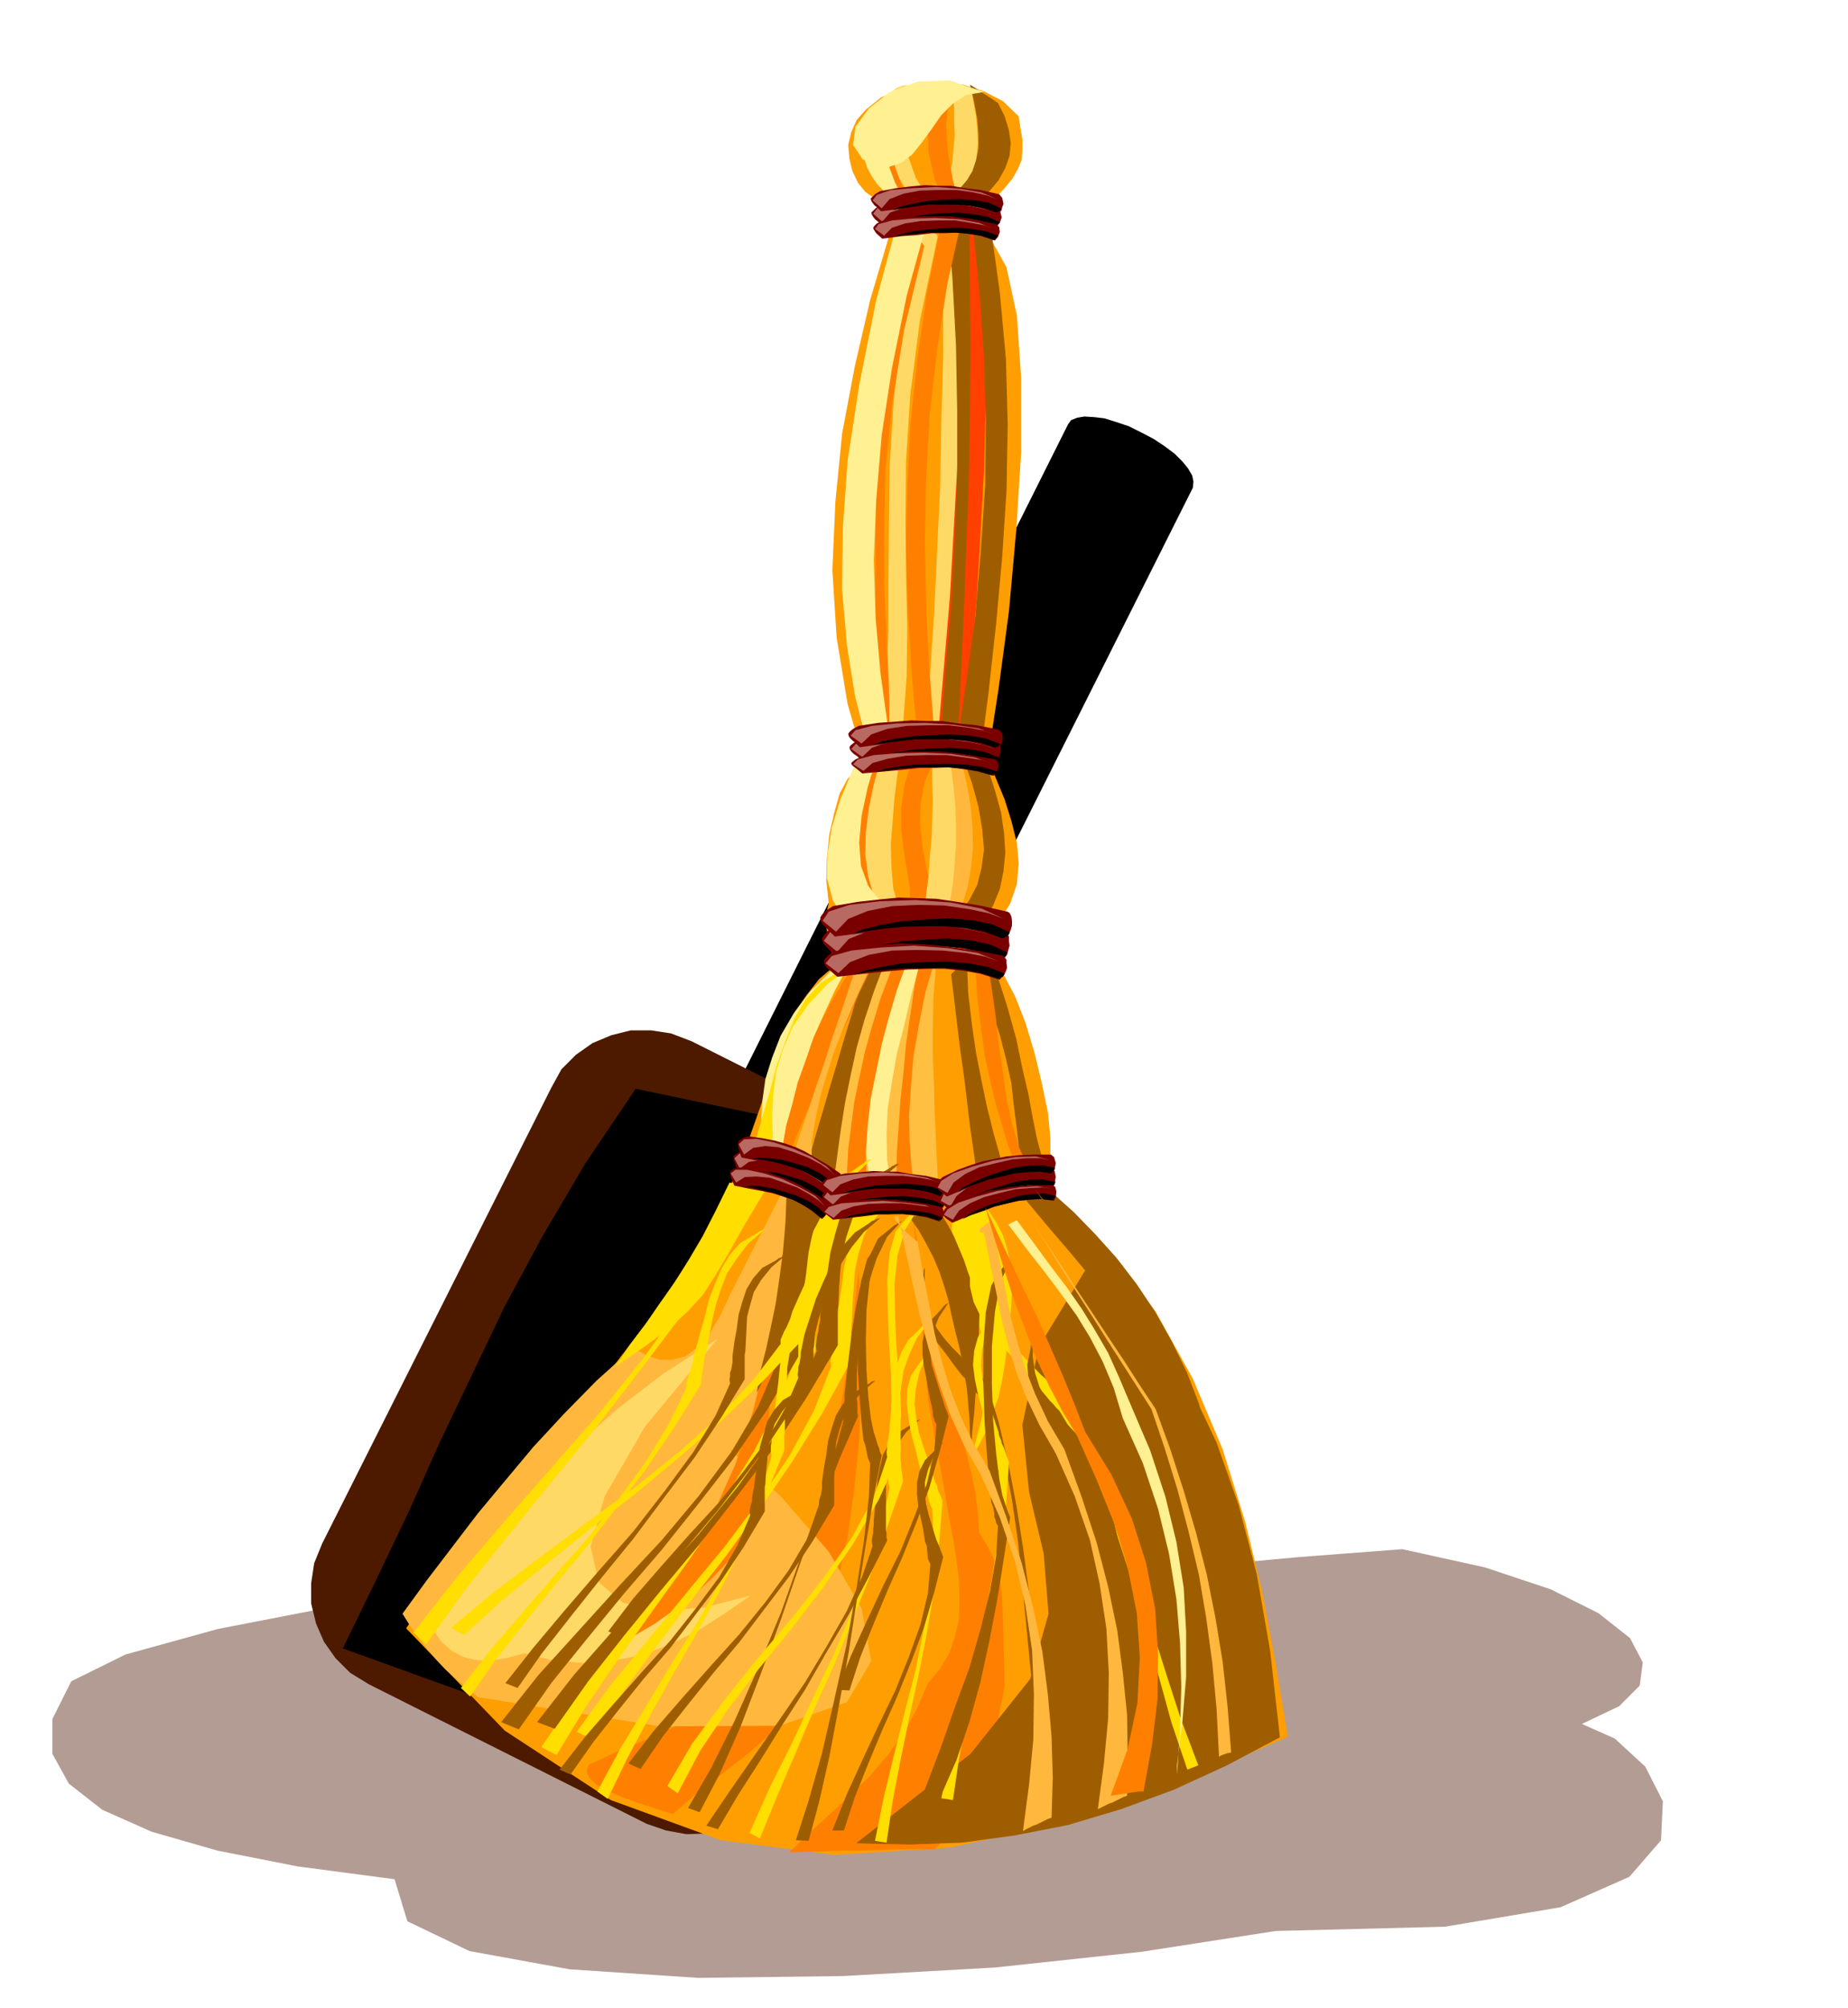 <svg xmlns="http://www.w3.org/2000/svg" width="490.455" height="532.752" fill-rule="evenodd" stroke-linecap="round" preserveAspectRatio="none" viewBox="0 0 3035 3297"><style>.pen1{stroke:none}.brush2{fill:#000}.brush5{fill:#ff8000}.brush6{fill:#ffb83d}.brush7{fill:#ffd966}.brush8{fill:#9e5e00}.brush9{fill:#ffde00}.brush11{fill:#fff091}.brush13{fill:#7a0000}.brush14{fill:#b86961}</style><path d="m1408 2628-91-33-151-12-192 5-212 20-213 30-191 37-152 42-89 44-31 62v57l27 49 55 43 81 36 108 31 132 26 159 21 21 69 102 49 165 30 211 14 238-3 249-14 242-26 219-34 278-7 190-32 113-50 52-60 3-64-29-57-50-46-54-24 61-29 34-34 5-38-21-40-52-41-78-39-108-36-136-30-170 13-120 11-88 9-70 9-72 8-86 9-120 11-169 14z" class="pen1" style="fill:#b39c94"/><path d="m1876 711 19 10 18 12 16 12 13 13 9 11 7 12 2 10-1 10-867 1728-7 6-9 5-13 1h-15l-18-3-19-5-21-8-20-9-21-12-18-11-16-13-12-12-10-12-6-11-2-10 3-8 866-1730 5-7 10-4 12-2 16 1 17 2 19 6 21 7 22 11z" class="pen1 brush2"/><path d="m1136 1710 456 229 29 17 24 24 19 27 14 31 7 32 1 33-6 33-11 34-376 748-19 29-24 24-27 19-30 14-33 7-33 1-33-6-32-11-456-229-31-19-24-24-19-27-13-30-8-33v-33l5-33 13-32 376-748 17-31 24-24 27-19 31-13 32-8h33l33 5 34 13z" class="pen1" style="fill:#4d1a00"/><path d="m563 2707 56-115 53-111 50-112 53-111 54-113 62-115 70-119 83-123 287 60-438 978-330-119z" class="pen1 brush2"/><path d="m1422 180 25-20 31-14 33-8 36-2 35 3 34 11 31 16 26 25 3 20 3 18v16l-1 17-6 15-9 16-14 17-18 19-1 9 1 9 1 8 2 8-1 7v7l-2 7-4 8 26 47 17 79 7 103v121l-8 129-12 133-17 127-18 116 14 32 14 34 11 35 9 36 3 34-3 34-11 32-19 30-2 9-1 9-1 8v9l-1 8-1 8-2 9-1 9 18 19 18 34 17 43 15 50 12 50 10 48 4 41v32l1 7v8l-2 8-1 9-2 8v8l1 7 6 7 93 90 77 102 61 110 49 116 37 119 29 120 22 118 19 115-181 79-186 63-189 40-188 12-187-24-181-66-174-114-162-168 70-104 81-101 86-102 88-103 82-108 75-112 62-120 45-127 6-26 8-26 9-28 12-27 14-28 19-27 21-27 28-24-6-15-3-12-4-12-1-11-2-12 1-12v-14l3-13-4-37 1-37 4-39 8-35 9-32 13-24 14-14 17-2-31-107-18-109-7-111 5-112 11-112 21-111 25-108 31-105-3-8-3-7-3-8-2-7-4-8-3-8-3-8-1-7-17-12-12-15-9-19-5-20-2-23 5-21 9-20 15-17z" class="pen1" style="fill:#ff9e00"/><path d="m1410 2088 3 54 2 66-1 75-3 82-8 80-11 79-16 71-20 61-10 59-19 51-28 43-33 38-39 34-41 32-42 32-39 34-47-15-35-12-26-12-17-9-11-10-5-8v-8l3-7 50-23 53-22 50-23 49-25 43-32 37-38 28-47 19-56 20-51 20-63 18-74 17-78 14-81 11-75 8-68 6-54zm90-88 3 36 3 38 3 36 3 38 3 37 3 37 3 37 3 38 5 29 5 29 5 29 6 29 5 29 5 29 5 29 6 30 5 33 4 33 1 32-1 31-7 29-9 27-15 25-20 24-18 42-22 40-26 36-29 34-33 32-33 31-34 31-33 32 29-1 30-1 30-1h30l30-1 30-1h60l23-24 21-26 16-28 15-30 11-35 11-37 9-42 9-45-1-42-1-37-1-36-1-31-4-30-7-27-12-26-15-24-2-33-4-33-7-33-8-33-11-34-11-33-12-33-11-33-6-32-5-31-5-32-5-31-6-32-5-31-5-32-5-31z" class="pen1 brush5"/><path d="m1302 1923-11 89-11 87-12 82-11 74-13 59-14 44-15 23h-16l84 77 78 90 54 93 16 87-40 67-110 39-197 1-299-48-19-15-17-15-18-16-15-16-15-18-14-18-14-20-12-19 40-55 42-55 42-55 45-54 46-55 50-54 54-55 60-54 22 13 22 7h21l21-6 19-14 19-21 18-30 17-36 103-203z" class="pen1 brush6"/><path d="m703 2656 10 23 13 18 16 14 19 10 20 5 24 1 26-4 30-8 49 12 49 4 47-4 48-9 45-17 45-22 44-28 45-31-77 20-72 5-61-13-40-34-13-58 23-83 66-114 119-144-89 57-74 57-65 57-56 57-51 57-46 57-47 57-47 58z" class="pen1 brush7"/><path d="m1291 2037-6 57-5 57-6 57-5 57-6 57-5 57-5 57-5 57-24 36-26 33-29 30-29 27-32 24-32 23-34 20-33 21 63-68 54-73 45-79 37-83 29-88 23-91 18-93 13-95z" class="pen1 brush5"/><path d="m1798 2060-92 152-27 128 11 110 24 101 8 99-30 107-98 123-188 147 87 2 87-3 87-12 87-17 87-26 87-32 87-40 87-46-16-142-22-126-30-114-36-102-43-91-48-82-53-73-56-63z" class="pen1 brush8"/><path d="m1564 2000-1 20 9 32 13 41 16 50 12 56 6 62-6 65-18 69 15-26 12-24 9-26 9-25 6-28 5-30 4-34 4-36 2-24 1-24-1-23-2-22-5-23-7-22-11-21-13-20-11 2-7 2h-7l-5 1h-6l-6 2-8 2-9 4zm-218-2-8 42-6 42-8 42-6 42-7 42-7 42-6 42-6 42 6-40 9-40 10-40 15-41 18-43 24-43 30-46 39-47h-13l-12 1h-12l-12 1h-12l-12 1h-12l-12 1zm-148-56-22 45-22 43-23 39-23 37-25 35-24 35-25 33-23 35 51-35 39-29 29-27 24-26 20-31 22-37 26-46 34-57-8-3-7-1-8-2-6-1-8-3-7-1-8-2-6-1z" class="pen1 brush9"/><path d="m1493 1998 15 21 13 23 12 23 10 24 8 24 7 24 5 24 6 26 6 23 5 24 4 23 4 24 2 23 2 24 1 24 2 24 2-28 3-28 2-29 3-28 1-29 1-29 1-30 1-30-7-20-6-18-7-20-6-18-8-19-8-19-10-19-11-18h-7l-7 1h-7l-6 1h-7l-7 1h-6l-6 1zm192-27 35 42 36 42 35 42 36 43 36 42 36 42 36 43 36 43-22-57-25-51-27-48-30-45-33-43-35-39-36-37-38-34-11 3-10 4-10 3-9 5zm-393-15 6 4 6 5 6 4 6 6 6 4 6 5 6 4 7 6-1 19-1 21-2 19-1 21-4 20-4 20-5 20-5 21-10 15-9 17-10 16-9 17-10 16-9 17-9 16-9 18 6-36 9-35 8-37 8-38 6-41 6-44 4-49 2-51zm313-354 20 48 16 46 11 42 9 41 4 37 5 38 4 36 5 36h5l6 2h6l6 2 5 1 6 1 6 1 6 2-13-32-9-33-7-35-7-38-10-43-10-48-15-54-19-59-4 1-9 3-10 2-7 3z" class="pen1 brush8"/><path d="m1537 1588-4 51-1 50v47l2 47 1 43 2 43 2 41 2 41-24-2-24-2-24-2-24-1-24-2-24-1-24-2h-23l11-45 12-44 12-44 12-43 10-45 10-43 9-44 9-43h32l20 1h35l11-1h4z" class="pen1" style="fill:#ffbf40"/><path d="m1512 1571-10 48-7 48-7 47-4 46-5 44-3 44-3 43-1 43 8 6 8 6 8 6 8 7-7-41-3-41-1-45 3-46 4-50 9-52 11-55 17-58h-25z" class="pen1 brush5"/><path d="m1509 1588-11-3-10-1-18 46-15 47-14 46-10 46-8 44-2 45 2 44 8 45h16l3-1h8l6 1-7-42-1-42 2-44 7-43 8-46 12-46 11-48 13-48z" class="pen1 brush11"/><path d="m1464 1592-18 48-14 46-12 43-9 42-8 39-5 39-5 38-2 39 6 1 5 3h2l4 2h6l9 2-1-42 3-43 5-45 9-44 9-45 12-45 13-44 15-42-6 1-6 3-6 2-6 2zm138-4 3 51 6 48 6 45 9 42 9 38 11 37 11 36 14 36 5-1v2h2l3-1 8-2-16-36-11-38-9-42-6-43-7-46-5-47-7-49-8-49-9 9-9 10z" class="pen1 brush5"/><path d="m1369 1943 6-45 6-44 7-44 9-44 10-46 13-46 16-48 19-50-8 2-8 2-9 2-7 3-12 39-12 41-12 39-12 41-12 40-12 41-12 40-11 41 9 9 11 9 10 9 11 9zm289 6-14-45-12-42-11-44-9-43-9-46-7-48-6-51-2-53-7 5-6 6-7 6-6 6 5 41 5 42 5 41 6 42 5 41 5 42 6 42 6 42 6 1 7 3 6 1 7 3 6 1 7 2 7 2 7 3z" class="pen1 brush8"/><path d="m1408 1576-22 34-21 36-19 36-18 37-18 36-16 38-17 37-16 39 8 7 8 8 8 7 9 9 16-39 17-39 17-38 17-38 16-39 18-37 16-39 18-37-11-9-10-9z" class="pen1 brush5"/><path d="m1365 1594-35 35-27 36-21 36-14 36-11 35-5 36-2 36 3 36 7 1 9 1 8 1 8 1 6-35 10-35 9-36 13-36 13-38 17-38 18-39 21-39-7 1-6 2-7 1-7 2z" class="pen1 brush11"/><path d="m1303 1896 12-37 13-37 12-37 13-37 12-38 13-38 13-39 13-39 10 1 11 3-20 43-18 43-16 40-13 40-11 37-8 38-6 36v37l-8-4-7-4-8-4-7-4z" class="pen1 brush6"/><path d="m1380 1594-32 20-25 27-19 33-15 38-14 39-11 42-12 41-12 42-2 9-2 11-3 10-3 12-4 10-3 11-3 10v11l-44 90-55 91-65 90-72 90-78 89-78 89-77 90-72 92 21 19 66-92 70-88 71-88 72-88 71-92 71-94 68-100 65-106 1-13 2-10 2-11 2-9 1-10 2-10 2-11 3-11-1-36 2-35 5-37 11-36 16-37 25-36 34-36 47-34-6 1-3 2-3 1-2 2-3 1-3 2-4 2-4 3zm27 324-29 20-20 25-14 28-9 32-7 33-4 35-5 34-5 34-1 7v9l-2 9-1 10-2 8-1 9-1 8 1 9-29 77-40 79-50 79-57 81-62 81-63 81-61 81-56 82 25 13 50-82 54-79 56-79 57-79 56-82 54-83 50-88 48-92v-61l1-8 1-30 2-29 2-30 6-30 9-31 16-31 23-33 32-32-6 2-3 2-2 1-1 2-5 3-7 5z" class="pen1 brush9"/><path d="m1386 1943-31 19-22 24-16 27-10 31-8 31-4 33-5 32-6 33-1 6v9l-2 8-1 9-3 8-1 9-1 8 1 8-31 72-43 73-54 73-61 73-68 73-67 74-68 75-61 77 29 12 54-77 59-73 59-72 62-72 59-74 59-76 56-81 51-87v-26l1-7v-24l1-8 1-28 2-28 3-28 7-28 10-30 16-30 25-30 35-30-6 1-3 2-3 1-2 2-5 1-7 5z" class="pen1 brush8"/><path d="m1443 1970-32 12-25 18-20 21-15 25-14 26-11 27-12 26-12 27-2 6-2 7-3 7-3 7-4 7-3 7-3 7v7l-44 58-55 59-65 58-72 58-78 57-78 58-77 58-72 60 21 12 66-60 70-57 71-57 72-56 71-59 71-61 68-65 65-68 1-9 2-6 2-7 2-6 1-7 2-6 2-7 3-6 7-24 7-23 9-24 12-23 15-24 22-24 29-23 38-21h-6l-3 1-3 1-2 1-5 1-8 4z" class="pen1 brush9"/><path d="m1465 1954-29 17-19 24-15 26-9 30-7 31-4 33-5 32-5 32-1 6v9l-2 8-1 9-2 8-1 9-1 8 1 8-28 72-40 74-50 74-57 76-62 75-63 77-62 75-56 77 26 12 50-77 54-74 56-74 58-74 55-76 54-79 51-82 47-86v-56l1-8 1-28 2-27 2-28 6-28 9-30 15-29 23-30 32-30-8 3-4 3-5 3-7 5z" class="pen1 brush9"/><path d="m1450 1925-31 18-22 24-16 27-9 31-8 31-5 33-5 32-6 32-1 7v8l-2 9-1 9-2 8-1 8-1 8 1 9-31 73-44 75-55 75-63 77-68 76-69 78-68 77-61 78 29 11 55-78 59-75 61-75 62-74 61-78 60-79 55-84 52-87v-58l1-8 1-28 2-27 3-29 7-28 10-30 17-29 24-31 36-30-6 1-3 2-3 1-2 2-5 3-8 5z" class="pen1 brush8"/><path d="m1238 2028-22 13-17 19-14 23-11 26-10 26-7 29-8 28-8 29-2 6-1 8-2 8-2 8-3 7-2 7-2 7v8l-30 61-38 62-45 61-49 62-54 61-53 61-52 61-49 63 15 14 44-63 48-61 48-60 50-60 48-63 49-64 47-69 45-72 1-9 1-7 1-7 1-6 1-7 1-7 1-7 3-7 4-25 5-25 6-25 8-25 10-26 16-24 19-25 27-23-7 2-3 2-3 2-5 3zm98 96-20 17-14 21-10 24-6 28-5 28-3 30-4 29-3 29-1 6v8l-1 8-1 8-1 8-1 8v7l1 8-19 66-28 68-35 68-39 70-43 69-42 70-42 69-38 71 17 12 34-70 37-69 38-68 39-68 38-70 37-73 35-76 32-78v-25l1-6v-22l1-7 1-25 1-25 1-26 4-25 6-28 11-27 16-28 22-27-6 3-3 3-3 2-4 5z" class="pen1 brush9"/><path d="m1307 2287-21 12-15 17-11 18-6 21-6 21-3 23-4 22-3 23-1 4-1 6-1 6v6l-2 5-1 6-1 6 1 6-21 49-30 52-38 51-42 53-47 52-47 53-46 53-42 54 18 8 38-54 41-52 41-51 44-51 41-54 41-54 38-57 35-59v-40l1-5 1-19 2-19 1-20 5-19 6-21 12-20 17-21 24-21-6 2-3 3-4 1-5 4zm-33-217-22 12-15 17-11 18-7 21-6 21-3 23-4 22-3 23v10l-1 6-1 6-2 5v6l-1 6 1 6-24 53-36 59-47 64-52 67-57 65-56 65-52 62-45 57 20 8 40-57 47-60 50-63 53-65 51-68 50-66 44-66 38-62v-40l1-5 1-19 1-19 1-20 5-19 6-21 12-20 17-21 25-21-6 2-3 3-4 1-5 4z" class="pen1 brush8"/><path d="m1511 2182-19 18-12 21-8 24-4 28-3 27v29l-2 28-1 28v13l-1 7v8l-1 7-1 8v7l2 8-14 65-21 69-27 70-31 73-35 73-34 73-36 72-32 72 17 9 29-71 30-70 30-71 32-71 30-73 30-75 27-77 27-78-1-9-1-7-1-7v-6l-1-7v-22l-1-24v-24l-1-25 3-25 4-26 9-26 13-28 21-27-6 3-2 2-4 2-4 5z" class="pen1 brush9"/><path d="m1494 2341-21 13-13 17-10 18-5 21-4 21-1 22-3 21-2 22v9l-1 6v6l-1 5-1 6v5l1 6-17 50-25 56-33 58-36 60-41 60-42 60-41 59-38 56 19 6 33-56 36-56 36-58 38-59 35-61 36-61 33-62 31-61-1-6v-6l-1-5v-81l3-19 5-20 10-20 16-22 23-21-6 3-3 2-3 2-6 4zm-30-325-22 18-15 31-12 37-9 43-7 42-5 41-4 35-3 27v10l-1 6v6l-1 5-1 6v5l1 6-16 58-23 76-30 86-33 93-38 92-39 88-39 78-37 64 19 7 33-63 34-77 33-86 34-92 32-93 33-89 31-81 30-69-1-7v-16l-1-5v-40l2-31 3-38 6-41 9-43 13-39 17-35 24-26-6 3-2 2-4 2-5 4z" class="pen1 brush8"/><path d="m1489 2000-18 22-10 36-4 44 1 51 2 51 3 51 1 44-2 35-1 6v7l-1 8-1 8-2 7v8l-1 7 1 8-22 66-36 66-47 67-53 67-57 67-54 68-51 69-41 70 17 12 37-70 45-67 50-66 54-66 52-68 49-71 43-74 36-79v-52l1-7-1-31-3-39-4-46-2-49-1-51 5-47 12-42 21-33-7 3-3 3-3 2-5 5z" class="pen1 brush9"/><path d="m1421 2276-22 13-15 17-11 18-7 21-6 21-3 23-4 22-3 23v10l-1 6-1 6-2 5-1 6v5l1 6-21 50-30 51-38 52-43 53-47 52-47 53-46 53-42 54 20 9 37-54 41-52 41-51 43-51 41-54 41-54 38-57 36-60v-45l1-19 1-19 1-20 5-19 7-21 12-20 16-21 25-21-7 2-2 2-3 2-5 3zm6-267-23 15-20 22-17 27-14 30-13 30-10 31-9 28-5 25-1 4v6l-1 6-1 6-2 6v6l-1 6 1 6-21 49-30 52-38 51-42 53-47 51-47 53-46 53-41 54 18 8 37-53 41-52 42-52 43-51 41-53 41-55 38-57 36-60v-39l1-5 2-22 6-24 8-28 12-28 15-30 18-29 21-26 27-23-7 2-3 2-4 1-5 4z" class="pen1 brush8"/><path d="M1593 2087v26l6 25 11 23 16 24 17 22 20 22 19 22 19 23 4 3 5 6 5 6 5 6 4 5 6 6 4 5 6 6 35 58 31 66 26 72 25 77 22 79 23 80 22 80 26 77 18-7-28-74-24-74-24-76-23-75-26-77-28-76-31-78-36-77-6-6-6-5-5-5-4-4-6-5-5-4-6-5-5-5-17-18-17-17-17-19-16-19-16-23-12-26-10-30-5-35-1 6v4l-1 4v7z" class="pen1 brush9"/><path d="m1692 2217-5 24 2 23 6 21 11 19 11 17 15 18 13 17 14 18 7 7 7 10 7 9 8 8 22 48 17 58 12 64 10 69 7 71 7 72 8 72 11 69 19-9-14-67-10-66-10-68-9-67-11-68-13-68-16-68-20-66-9-9-7-6-7-7-8-8-13-14-13-13-13-15-11-15-10-20-7-22-4-27 1-32-2 5-1 4-1 4-1 8zm-177-115-5 24 2 23 5 21 11 19 12 17 14 18 13 18 14 18 7 6 7 10 7 10 8 8 22 48 18 58 12 63 10 69 7 71 7 72 7 72 11 69 19-10-14-66-10-66-10-67-9-67-11-69-13-68-16-68-20-66-9-8-7-7-7-7-8-7-13-15-13-13-13-15-11-15-10-20-7-22-4-27 1-32-2 6v4l-1 3-1 8z" class="pen1 brush8"/><path d="m1509 2240-13 19-6 22-1 23 3 25 4 24 7 26 6 24 7 26 1 5 2 6 2 6 2 7 1 6 2 7 2 6 3 6 3 60-5 65-11 67-14 71-18 70-18 72-17 70-14 70 19 3 10-68 13-68 14-68 15-68 14-71 12-71 8-73 6-74-3-8-3-6-2-6-1-5-3-6-2-6-2-7-2-6-7-21-7-20-7-22-4-22-3-24 2-25 6-27 12-29-5 4-2 3-2 3-4 5z" class="pen1 brush9"/><path d="m1535 2382-16 16-9 18-4 19v19l2 19 4 19 4 19 3 20 3 8 1 11 1 10 4 9-4 47-12 51-19 53-23 57-27 56-27 58-26 57-23 58h19l18-55 22-55 23-55 24-54 23-57 21-56 17-58 15-59-2-6-2-5-2-5-1-3-4-9-3-9-5-17-5-16-4-17-2-17v-19l5-20 9-22 16-24-5 4-2 3-3 2-4 5zm-95-338-16 24-10 37-5 46-1 51 1 50 3 47 3 39 3 27 3 8 2 10 2 10 4 10-2 54-8 72-13 83-16 90-20 90-20 87-22 78-21 65 21 1 17-63 17-75 16-85 16-88 14-90 14-86 13-79 13-67-3-6-1-5-2-5-1-3-3-10-3-9-5-24-4-35-3-43-1-48 1-50 5-47 10-42 17-31-6 3-2 3-3 1-4 5z" class="pen1 brush8"/><path d="m1619 2176-13 20-6 22-2 23 3 24 5 24 7 26 6 24 6 26 1 5 2 6 2 7 2 7 1 6 2 7 2 6 3 6 3 59-5 64-11 66-14 69-18 69-18 71-17 70-14 70 19 3 10-68 13-67 15-67 15-67 14-70 12-69 8-73 5-74-3-8-2-6-2-6-2-5-3-6-1-5-3-7-1-6-7-21-7-21-7-22-5-22-3-24 2-25 6-28 12-29-5 5-1 3-3 2-3 6z" class="pen1 brush9"/><path d="m1644 2085-16 26-9 44-4 56v62l2 62 4 56 4 46 3 30 3 8 2 11v5l2 5 1 5 3 5-3 49-10 57-15 61-19 66-24 65-23 66-24 63-21 59 20 1 27-48 24-55 21-62 18-65 15-69 13-68 11-69 10-65-4-10-3-9-3-9-3-9-5-27-5-41-5-54-2-60v-62l5-57 9-49 16-34-6 4-2 2-2 2-5 6zm-99 66-16 17-10 18-4 18v20l2 18 4 20 3 18 4 20 2 8 2 11v5l2 6 1 4 3 5-4 47-12 51-20 53-23 57-28 56-27 58-26 57-23 57 20 1 18-55 22-55 23-55 24-54 23-57 21-56 17-59 15-59-2-6-2-5-2-4-1-4-3-9-3-9-5-16-5-16-5-16-2-17v-19l5-20 9-22 16-24-5 3-2 2-2 2-4 5z" class="pen1 brush8"/><path d="m1554 312 5-23 5-22 2-23 2-22-1-23v-22l-2-22-1-22 7 4 9 4 8 3 8 4 3 21 4 22 2 22 1 22-2 21-3 22-6 22-8 23-4-3-9-4-6-3-5-2h-6l-3 1zm-5 56v216l-3 107-2 107-5 106-5 106-7 105-7 105 8 2 9 3 8 2 9 3 8-108 8-107 5-107 5-107 2-108V586l-1-107-3-107-8-1-7-1-7-1-7-1z" class="pen1 brush7"/><path d="M1578 339v216l-3 107-3 107-6 106-6 106-9 105-9 105 10 2 11 2 10 2 11 3 10-108 10-107 6-107 6-107 3-107V557l-2-107-4-107-9-2h-9l-9-2h-8z" class="pen1" style="fill:#ff4000"/><path d="m1554 342 10 112 6 112 2 109v109l-4 106-6 106-9 104-8 105 6 3 8 4 6 3 8 5 5-107 5-107 4-108 4-107 2-109 1-109-1-110-1-110-4-2-8-2-7-2-6-2-7-2-6-1z" class="pen1 brush8"/><path d="m1526 1224 13 42 10 41 6 39 3 36-1 33-4 30-8 28-10 26 9 2 10 3 9 2 10 3 9-28 8-28 5-31 3-31-1-34-3-35-7-38-9-39-7-3-7-3-6-3-6-2-7-3-7-2-6-3-6-2z" class="pen1 brush6"/><path d="m1593 139 7 29 5 28 2 24v24l-4 19-6 18-9 15-12 14 6 6 8 6 6 6 8 6 20-19 16-19 11-20 7-20 2-21-3-21-7-23-11-22-6-4-6-4-6-4-5-3-6-4-6-4-6-4-5-3zm6 245 10 100 7 103 3 103-1 106-7 106-9 108-15 109-17 111 10 3 10 3 9 3 11 4 14-110 12-109 10-110 7-108 2-109-3-108-10-109-15-108-7 3-7 3-7 3-7 3zm-23 1116 16-22 13-25 7-28 4-30-3-34-6-36-11-40-15-42 10 3 10 5 10 4 11 6 12 37 10 36 5 34 2 33-3 30-6 29-11 27-15 26-11-4-10-4-10-3-9-2z" class="pen1 brush8"/><path d="m1546 365-24 117-16 112-11 106-5 104-2 99 3 100 6 100 9 103-1 5v5l-2 4-1 4-2 3-1 4v5l1 7-14 43-6 40v35l4 34 5 31 5 31 1 32-1 35h59l-12-33-10-33-10-34-6-34-4-36 1-35 7-36 15-35-3-7v-6l1-6 2-6 1-6 1-6-1-6-1-6-8-104-5-103-2-103 2-103 6-106 12-106 17-109 25-111h-6l-5 2-4 1-3 2-4 1-4 2-4 1-5 2zm-5-227-9 21-5 22-3 22v24l1 23 5 23 6 24 10 25 6-2h6l6-2h7l-6-22-4-22-4-23-2-22-1-23 2-23 4-23 9-22-8-1h-13l-7 1z" class="pen1 brush5"/><path d="m1465 151-7 32-4 25-2 19 3 17 4 15 9 18 13 23 19 29 1 6 1 8v18l-1 8v9l1 8 4 8-24 138-14 123-7 110-1 99-1 89v83l-4 79-8 78-12 43-9 44-8 41-4 40-2 37 2 35 5 32 11 29h47l-10-35-3-36-1-37 3-37 3-39 5-39 4-39 5-39 6-82 1-81-2-85-1-89 1-99 7-109 16-123 29-137-6-8-2-8-1-9v-8l-1-9v-9l-3-8-4-6-19-31-12-34-8-34-2-31v-26l6-19 9-8 14 5-11-3-10-2h-6l-6 2-7 3-6 6z" class="pen1 brush7"/><path d="m1443 167-7 32-4 25-1 19 2 17 5 15 9 18 12 23 19 29 2 6 1 8v18l-1 8v17l4 9-24 138-14 123-7 109-1 99v173l-4 79-8 77-12 44-9 43-8 41-4 41-3 36 2 36 5 31 11 29h47l-19-35-10-35-5-37 1-37 5-39 8-39 11-40 15-39-1-82-4-81-4-85v-89l2-99 11-109 20-123 33-137-6-8-2-8-1-9v-8l-1-9v-9l-3-8-4-6-19-31-12-34-8-34-2-31v-26l6-19 9-8 14 5-6-2-5-1-5-1h-11l-6 2-7 2-6 6z" class="pen1 brush5"/><path d="M1531 1254v30l1 31-1 31-1 31-3 30-2 31-4 31-3 31 9 3 9 4 9 3 10 4 5-33 5-31 3-32 2-31v-32l-1-31-3-32-4-31-9-2-7-2-7-2-8-1z" class="pen1 brush7"/><path d="m1458 153-4 33-1 33 2 29 6 28 9 24 13 24 17 20 23 19-34 123-24 118-17 111-9 106-4 99 3 95 8 90 12 87-18 51-15 50-10 47-4 44 3 38 12 33 21 26 34 21-8 4-7 5-7 5-7 5-8 4-7 5-7 4-7 5-34-28-21-32-10-37 1-39 7-44 14-46 20-48 23-48-19-75-13-82-8-91 1-99 8-113 19-124 28-140 42-155-15-12-13-11-12-12-9-13-8-15-5-16-3-19 2-21 5-9 5-9 5-8 5-8 5-9 5-7 5-9 5-7z" class="pen1 brush11"/><path d="m1446 337 27-6 25-2 21-3 22 1 20 1 23 3 24 4 31 7 4 6 2 9-3 9-6 7-22-8-21-4-20-3-20 1-22 1-25 3-28 3-30 4-6-6-5-4-3-4-2-3-1-4 3-3 4-4 8-5z" class="pen1 brush13"/><path d="m1449 364 13-15 23-8 26-6 30-1 29 1 27 4 22 5 16 6-25-11-34-6-40-3-38 1-35 4-22 7-7 9 15 13z" class="pen1 brush14"/><path d="m1468 366 12-6 19-4 23-4 26-2 26-1 26 3 22 4 20 9-3 3-6 3-20-8-20-4-23-2h-46l-21 3-20 3-15 3z" class="pen1 brush2"/><path d="m1411 1215 32-5 29-3 25-2 26 1 24 1 26 3 30 4 35 7 5 5v10l-3 9-6 7-27-8-24-5-24-3-23 1-26 1-28 3-32 3-36 4-6-6-6-4-4-4-2-3-1-4 2-3 5-4 9-5z" class="pen1 brush13"/><path d="m1416 1243 16-15 25-9 31-5 35-1 34 1 31 4 26 5 19 6-29-12-40-6-47-3-45 2-40 3-26 8-8 9 18 13z" class="pen1 brush14"/><path d="m1437 1246 14-6 22-5 27-4 31-2 30-1 30 2 27 5 22 9-2 3-7 4-23-8-24-4-27-3-26 1h-27l-25 3-23 2-19 4z" class="pen1 brush2"/><path d="m1445 314 27-5 25-3 22-2 22 1h21l23 4 25 3 31 7 5 6 2 10-2 5-1 5-3 4-2 3-24-9-21-5-21-3-20 1-23 1-25 3-28 3-31 4-6-6-5-4-3-4-2-3-1-4 3-3 4-4 8-5z" class="pen1 brush13"/><path d="m1448 342 13-15 23-9 27-5 31-1h29l28 4 22 5 17 6-26-11-35-6-40-3-39 2-35 3-23 8-7 9 15 13z" class="pen1 brush14"/><path d="m1466 345 13-6 19-4 24-5 27-2 26-1 27 2 22 4 20 9-2 4-6 3-20-7-22-4-23-2h-47l-22 3-20 3-16 3z" class="pen1 brush2"/><path d="m1410 1192 33-5 29-2 25-2 26 1h24l27 4 30 3 36 7 6 6 1 10-3 9-6 7-28-8-24-5-25-3-24 1-27 1-28 3-33 3-37 5-7-7-5-4-4-4-2-3-1-4 3-4 5-4 9-5z" class="pen1 brush13"/><path d="m1415 1221 16-15 26-9 32-5 35-1h34l33 4 26 5 19 7-29-11-41-6-47-3-46 1-41 4-27 7-8 9 18 13z" class="pen1 brush14"/><path d="m1435 1223 15-6 22-4 28-4 31-2 31-1 31 2 27 5 23 9-3 3-6 3-23-8-26-4-27-2h-55l-25 3-24 3-19 3z" class="pen1 brush2"/><path d="m1448 363 26-4 24-3 21-1h41l22 3 24 4 30 6 5 5 1 8-3 8-5 6-22-7-20-4-20-2-20 1h-22l-24 3-27 2-30 4-10-9-4-6-1-3 2-3 4-4 8-4z" class="pen1 brush13"/><path d="m1452 387 13-13 21-7 26-4 29-1h28l26 4 22 4 16 6-25-10-33-6-39-2-38 1-33 3-22 6-6 8 15 11z" class="pen1 brush14"/><path d="m1469 389 12-5 18-4 23-3 26-2 25-1 25 2 22 4 19 7-3 4-5 3-19-7-21-3-22-2h-45l-21 2-19 2-15 3z" class="pen1 brush2"/><path d="m1414 1243 31-5 28-2 25-2h47l26 3 28 4 35 6 5 5 1 8-3 8-5 6-26-7-24-4-23-3-23 1h-26l-27 3-32 3-35 3-6-5-5-4-4-3-2-2-1-3 2-2 5-4 9-4z" class="pen1 brush13"/><path d="m1418 1266 15-13 25-7 30-5 34-1h33l31 4 26 4 18 6-29-10-39-6-45-2-44 1-38 3-26 7-8 8 17 11z" class="pen1 brush14"/><path d="m1438 1268 14-5 21-4 27-3 30-1 29-1 30 2 26 4 23 7-3 3-7 3-23-7-24-4-26-2h-53l-24 2-22 3-18 3z" class="pen1 brush2"/><path d="m1370 1522 40-8 35-4 31-3 31 1 30 1 33 5 37 6 43 10 3 2 4 6v7l1 8-2 7-2 8-4 5-3 4-33-13-30-6-30-4h-30l-33 2-34 4-40 5-45 6-8-9-6-6-5-6-2-4-1-5 3-5 6-7 11-7z" class="pen1 brush13"/><path d="m1375 1563 19-21 32-13 39-8 43-2 42 1 39 6 32 7 23 9-36-17-49-9-58-4-56 2-49 6-33 11-10 14 22 18z" class="pen1 brush14"/><path d="m1401 1568 18-9 28-7 33-6 38-3 37-2 38 3 33 7 28 13-1 3-2 3-4 2-5 3-28-11-31-7-33-3h-33l-34 1-31 3-28 4-23 6z" class="pen1 brush2"/><path d="m1368 1488 41-7 36-4 31-3 32 1 30 1 34 5 37 6 45 10 4 2 3 6 1 7v8l-2 7-3 7-4 6-3 4-34-12-30-7-30-3h-30l-33 1-36 4-40 5-46 6-9-9-6-6-6-6-2-4-1-6 3-5 7-7 11-7z" class="pen1 brush13"/><path d="m1373 1530 20-21 32-13 40-8 43-2 43 1 41 6 33 7 24 9-37-17-51-10-58-4-58 2-50 6-34 11-10 15 22 18z" class="pen1 brush14"/><path d="m1400 1534 18-8 28-7 34-6 39-3 39-2 38 3 34 7 28 13-1 3-2 3-4 2-5 2-29-11-31-6-34-3h-34l-35 1-31 3-29 4-23 5z" class="pen1 brush2"/><path d="m1372 1562 39-7 34-3 31-3 30 1 29 2 32 4 36 5 43 8 3 2 4 5v6l1 7-2 6-3 6-4 4-3 4-32-10-29-5-29-3h-28l-32 1-34 3-39 4-44 5-8-7-6-5-5-5-2-4-1-5 2-4 6-6 11-6z" class="pen1 brush13"/><path d="m1377 1598 19-18 31-12 38-7 42-1 41 1 39 4 31 6 23 8-35-14-49-8-56-4-55 3-48 5-32 9-10 12 21 16z" class="pen1 brush14"/><path d="m1402 1601 18-7 27-6 33-6 37-2 37-1 37 3 32 6 27 11-3 5-8 3-28-9-30-6-33-3-32 1h-33l-31 3-28 3-22 5z" class="pen1 brush2"/><path d="m1222 1889 23 3 20 4 17 4 17 7 15 6 17 10 18 11 22 15 1 2v5l-1 5-1 5-6 9-5 5-15-15-15-10-16-8-15-5-19-5-19-4-23-5-25-4-3-8-2-6-2-5v-7l4-3 5-3 8-3z" class="pen1 brush13"/><path d="m1215 1919 15-11 20-3 22 2 24 7 22 9 20 11 16 11 11 11-16-18-25-16-31-14-30-9-28-6-20 1-9 8 9 17z" class="pen1 brush14"/><path d="m1229 1926 11-3 17 1 19 2 21 6 20 6 20 10 16 11 12 14-3 4-5 1-14-13-15-10-17-9-17-6-19-7-17-3-16-4h-13z" class="pen1 brush2"/><path d="m1228 1866 23 3 21 4 18 5 17 6 15 7 17 10 19 11 22 15 1 7-2 11-5 8-5 5-16-15-15-10-16-8-16-5-19-6-20-4-23-4-26-5-3-8-2-6-1-5v-7l3-3 5-3 8-3z" class="pen1 brush13"/><path d="m1222 1896 15-11 20-3 22 2 25 8 23 9 21 11 16 11 11 11-17-18-25-16-31-14-31-10-29-6-20 1-9 8 9 17z" class="pen1 brush14"/><path d="m1234 1903 12-2 17 1 19 2 22 6 21 6 20 10 17 11 13 14-4 4-4 1-14-13-16-10-18-10-17-6-20-6-17-4-17-3-14-1z" class="pen1 brush2"/><path d="m1214 1917 22 3 20 4 16 5 17 6 15 6 17 9 18 11 22 14 1 6-2 9-5 7-5 5-16-13-15-10-15-8-15-5-18-6-19-4-22-4-24-5-3-7-2-5-2-5v-6l3-2 4-3 8-2z" class="pen1 brush13"/><path d="m1209 1942 14-9 19-1 22 2 23 8 22 8 20 11 15 10 11 10-16-17-25-14-30-14-29-9-28-6h-19l-8 6 9 15z" class="pen1 brush14"/><path d="m1222 1949 10-2 16 1 19 3 21 6 19 6 20 9 16 10 13 13-3 3-5 2-14-12-15-9-17-9-17-6-18-6-17-4-15-4-13-1z" class="pen1 brush2"/><path d="m1363 1952 26-5 24-2 20-2 21 1h19l22 4 24 3 29 7 4 5 1 9-3 9-4 6-22-8-20-4-19-3h-19l-22 1-23 2-27 3-29 4-10-9-4-6-1-4 2-3 4-4 7-4z" class="pen1 brush13"/><path d="m1368 1978 13-13 20-8 25-5 29-1h27l26 4 21 4 16 6-24-10-33-6-38-3-37 2-33 3-21 7-6 8 15 12z" class="pen1 brush14"/><path d="m1384 1980 12-6 18-4 22-3 25-2 24-1 25 3 22 4 18 8-2 3-6 3-18-7-20-4-22-2h-44l-20 2-19 3-15 3z" class="pen1 brush2"/><path d="m1363 1932 26-5 24-2 21-2 21 1h19l22 4 25 3 29 7 5 4 1 10-3 8-5 6-22-7-20-4-20-3-20 1-22 1-23 2-27 3-30 4-6-6-4-4-3-3-1-3-1-3 2-3 4-4 8-5z" class="pen1 brush13"/><path d="m1367 1958 13-13 21-8 25-5 29-1h28l27 3 21 4 16 6-25-10-33-6-39-3-37 2-33 4-22 7-6 8 15 12z" class="pen1 brush14"/><path d="m1384 1960 12-5 18-4 22-4 26-2 25-1 25 2 23 4 19 8-3 4-5 3-19-7-21-4-22-2h-45l-21 2-19 3-15 3z" class="pen1 brush2"/><path d="m1365 1978 25-5 23-2 20-2 20 1h19l21 3 24 3 29 6 3 4 1 8-2 7-5 5-22-7-19-3-19-2h-39l-22 3-26 3-28 3-10-8-5-5-1-3 2-2 4-4 7-3z" class="pen1 brush13"/><path d="m1369 2000 13-12 20-7 24-4 28-1h27l25 3 21 3 15 6-23-9-32-4-37-3-36 2-32 2-21 6-7 8 15 10z" class="pen1 brush14"/><path d="m1385 2001 12-5 18-3 21-4 24-1 24-1 24 2 22 4 18 7-2 2-6 2-18-6-20-3-22-2-21 1h-21l-20 2-18 2-15 3z" class="pen1 brush2"/><path d="m1553 1954 24-11 21-8 19-6 20-4 18-4 21-1 23-1h28l5 4 2 10-1 4v5l-2 4-2 4-22-4h-18l-19 2-18 5-20 5-21 9-25 8-27 12-10-9-5-5-1-4 1-4 3-5 6-6z" class="pen1 brush13"/><path d="m1561 1981 10-17 18-14 23-11 26-7 26-6 25-2h21l15 3-24-6-32 1-36 6-34 10-30 11-19 12-5 11 16 9z" class="pen1 brush14"/><path d="m1577 1980 10-9 16-8 20-9 24-7 23-7 23-3h21l19 4-1 4-5 4-19-3-20 1-21 2-20 5-21 5-18 7-17 6-14 8z" class="pen1 brush2"/><path d="m1548 1933 25-12 22-8 19-6 20-4 19-4 21-2 24-1h28l5 4 3 10-1 5-1 5-2 4-1 4-22-4h-19l-19 2-18 5-21 5-22 9-25 8-28 12-6-5-5-4-3-3-2-2-1-4 1-3 3-5 6-6z" class="pen1 brush13"/><path d="m1556 1959 10-17 19-14 23-11 28-7 26-6 26-2h21l16 3-24-6-33 1-37 6-35 10-31 11-19 12-6 11 16 9z" class="pen1 brush14"/><path d="m1573 1958 10-9 17-8 20-9 24-8 24-7 24-3h22l19 4-2 4-5 5-19-3-20 1-21 2-21 5-21 5-20 7-17 6-14 8z" class="pen1 brush2"/><path d="m1558 1980 24-10 21-7 18-7 19-3 18-4 20-1 22-2h28l5 3 2 8-1 8-3 7-22-3-18 1-18 2-18 4-20 5-21 8-24 8-26 11-10-7-5-5-1-3 1-3 3-5 6-5z" class="pen1 brush13"/><path d="m1565 2003 10-15 18-12 23-10 26-7 25-6 25-2 20-1 15 2-24-4-30 2-36 6-33 9-30 10-18 11-6 9 15 8z" class="pen1 brush14"/><path d="m1581 2002 10-8 16-8 20-8 23-7 22-7 23-3 21-1 18 4-1 3-5 4-18-2-19 1-20 2-20 5-21 5-18 7-17 6-14 7z" class="pen1 brush2"/><path d="m1616 2025 10 49 10 48 9 44 11 44 13 43 17 43 21 44 27 47 31 70 25 72 16 72 11 73 4 73-1 74-7 75-10 75 6-3 6-3 6-3 6-2 6-3 6-3 6-3 6-2 1-66-1-67-7-69-9-69-15-72-19-73-25-76-28-77-27-46-21-45-17-44-13-44-12-46-9-48-10-50-9-53h-2l-4 3-5 3-4 4-5 3-1 4v2l7 2z" class="pen1 brush6"/><path d="m1656 2011 30 40 29 37 27 36 26 36 22 36 21 40 18 43 15 50 33 74 25 75 18 74 12 74 6 72 2 72-2 72-5 72v-15l9-73 6-72v-74l-4-73-12-75-18-74-25-76-32-75-19-45-18-40-22-38-21-34-25-36-26-34-27-37-29-39-7 3-7 4z" class="pen1 brush11"/><path d="m1618 1982 15 51 16 51 16 50 19 50 18 47 21 45 22 42 24 40 32 72 29 72 22 72 15 75 5 73-4 75-16 75-28 77 6-1 7-1 6-1 7-1 6-1 7-1 7-1h8l14-77 9-75 1-75-5-74-15-75-23-72-34-73-43-70-18-47-19-46-20-46-20-46-23-47-21-45-22-47-21-45z" class="pen1 brush5"/><path d="m1694 2004 24 38 24 39 25 39 25 39 24 38 25 39 25 39 25 39 22 65 21 68 18 68 17 71 12 71 10 74 7 75 4 79 3-2 5-2 6-2 6-1-6-76-8-73-12-73-14-70-18-70-20-68-22-68-24-66-26-39-25-39-26-39-25-38-26-39-25-39-26-39-25-38z" class="pen1 brush6"/><path d="m1701 1954 27 42 28 42 28 42 29 43 27 42 29 43 28 43 29 43 26 61 23 66 17 69 15 72 10 74 8 77 6 77 4 80 6-3 7-1 7-2 7-1 6-3 8-1 6-2 8-1-13-75-14-75-15-75-18-75-21-75-24-75-28-75-31-74-24-44-26-40-28-39-29-36-30-37-30-35-30-36-28-36z" class="pen1 brush8"/><path d="m1475 1997 11 52 12 55 12 54 15 56 16 54 19 54 23 51 28 49 31 70 25 72 17 72 11 74 3 72-1 75-7 74-10 76 5-3 6-3 6-3 6-2 6-3 6-3 6-3 6-2 2-66-2-67-6-69-9-70-15-72-19-74-25-75-28-77-27-46-21-45-17-44-13-44-12-46-9-48-10-50-9-53-3-2-6-5-8-7-7-7-8-9-5-6-1-5 6-1z" class="pen1 brush6"/><path d="m1457 275 22-7 19-14 16-20 16-22 16-23 19-19 22-14 29-5-57-19-52 2-46 17-34 27-22 30-4 30 16 24 40 13z" class="pen1 brush11"/></svg>
